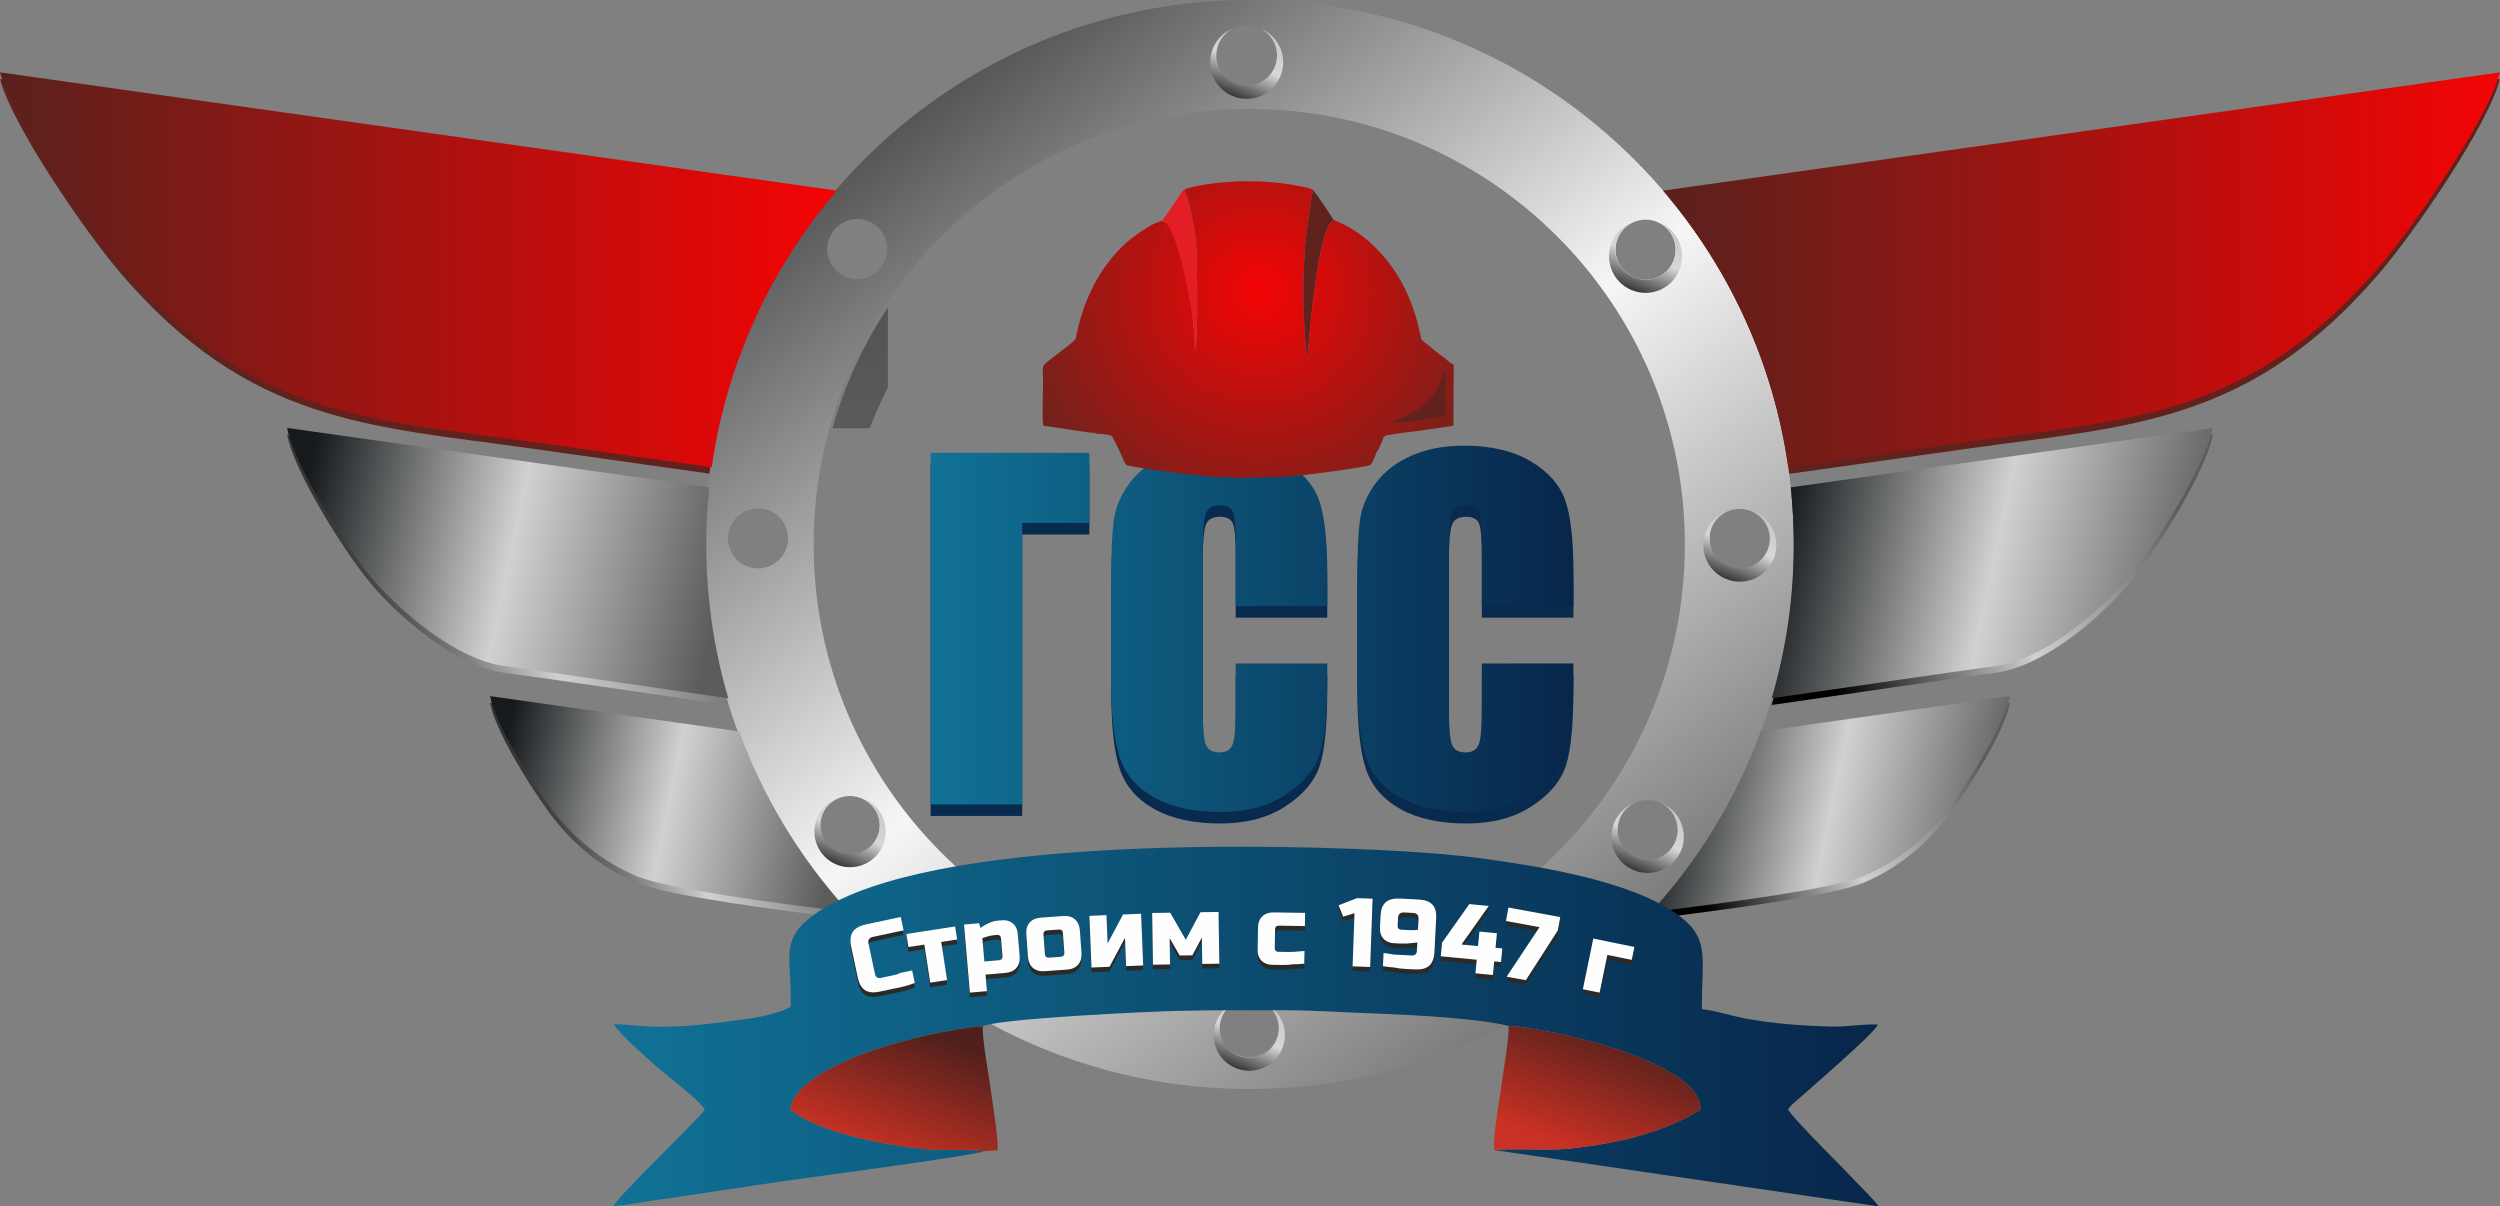 <?xml version="1.0" encoding="UTF-8"?> <!-- Creator: CorelDRAW 2020 (64-Bit) --> <svg xmlns="http://www.w3.org/2000/svg" xmlns:xlink="http://www.w3.org/1999/xlink" xmlns:xodm="http://www.corel.com/coreldraw/odm/2003" xml:space="preserve" width="86.492mm" height="41.736mm" style="shape-rendering:geometricPrecision; text-rendering:geometricPrecision; image-rendering:optimizeQuality; fill-rule:evenodd; clip-rule:evenodd" viewBox="0 0 8447.34 4076.25"><rect x="0" y="0" width="8447.34" height="4076.25" fill="#808080" stroke="none"/> <defs> <style type="text/css"> <![CDATA[ .fil16 {fill:#FEFEFE} .fil14 {fill:#434242} .fil18 {fill:#E31E24} .fil0 {fill:#61221D} .fil27 {fill:#FEFEFE;fill-rule:nonzero} .fil26 {fill:#2B2A29;fill-rule:nonzero} .fil12 {fill:#072A4E;fill-rule:nonzero} .fil23 {fill:url(#id4)} .fil13 {fill:url(#id5)} .fil19 {fill:url(#id6)} .fil22 {fill:url(#id7)} .fil20 {fill:url(#id8)} .fil21 {fill:url(#id9)} .fil4 {fill:url(#id10)} .fil11 {fill:url(#id11)} .fil9 {fill:url(#id12)} .fil6 {fill:url(#id13)} .fil7 {fill:url(#id14)} .fil1 {fill:url(#id15)} .fil8 {fill:url(#id16)} .fil2 {fill:url(#id17)} .fil25 {fill:url(#id18)} .fil24 {fill:url(#id19)} .fil5 {fill:url(#id20)} .fil10 {fill:url(#id21)} .fil3 {fill:url(#id22)} .fil17 {fill:url(#id23)} .fil15 {fill:url(#id24);fill-rule:nonzero} ]]> </style> <mask id="id0"> <linearGradient id="id1" gradientUnits="userSpaceOnUse" x1="4205.97" y1="207.48" x2="3976.21" y2="3576.86"> <stop offset="0" style="stop-opacity:1; stop-color:white"></stop> <stop offset="1" style="stop-opacity:0; stop-color:white"></stop> </linearGradient> <rect style="fill:url(#id1)" x="2748.68" y="376.61" width="2932.13" height="2932.12"></rect> </mask> <mask id="id2"> <linearGradient id="id3" gradientUnits="userSpaceOnUse" x1="4258.56" y1="2803.97" x2="4165.62" y2="1729.43"> <stop offset="0" style="stop-opacity:1; stop-color:white"></stop> <stop offset="1" style="stop-opacity:0; stop-color:white"></stop> </linearGradient> <rect style="fill:url(#id3)" x="3144.6" y="1505.85" width="2171.97" height="696.12"></rect> </mask> <linearGradient id="id4" gradientUnits="userSpaceOnUse" x1="2073.09" y1="3468.62" x2="6347.38" y2="3468.62"> <stop offset="0" style="stop-opacity:1; stop-color:#107296"></stop> <stop offset="1" style="stop-opacity:1; stop-color:#07264A"></stop> </linearGradient> <linearGradient id="id5" gradientUnits="userSpaceOnUse" x1="4165.55" y1="324.73" x2="4259.27" y2="96.32"> <stop offset="0" style="stop-opacity:1; stop-color:#373737"></stop> <stop offset="0.49" style="stop-opacity:1; stop-color:#D7D7D8"></stop> <stop offset="1" style="stop-opacity:1; stop-color:#C8C6C6"></stop> </linearGradient> <linearGradient id="id6" gradientUnits="objectBoundingBox" xlink:href="#id5" x1="31.02%" y1="96.107%" x2="68.98%" y2="0%"> </linearGradient> <linearGradient id="id7" gradientUnits="userSpaceOnUse" xlink:href="#id5" x1="4175.43" y1="3609.04" x2="4266.86" y2="3386.18"> </linearGradient> <linearGradient id="id8" gradientUnits="userSpaceOnUse" xlink:href="#id5" x1="5520.73" y1="2940.45" x2="5613.64" y2="2713.99"> </linearGradient> <linearGradient id="id9" gradientUnits="userSpaceOnUse" xlink:href="#id5" x1="2826.58" y1="2921.31" x2="2918" y2="2698.45"> </linearGradient> <linearGradient id="id10" gradientUnits="userSpaceOnUse" x1="1782.75" y1="2963.37" x2="2732.86" y2="2515.69"> <stop offset="0" style="stop-opacity:1; stop-color:black"></stop> <stop offset="0.502" style="stop-opacity:1; stop-color:#D1D1D1"></stop> <stop offset="1" style="stop-opacity:1; stop-color:#5C5C5C"></stop> </linearGradient> <linearGradient id="id11" gradientUnits="userSpaceOnUse" x1="1688.76" y1="2598.15" x2="2826.86" y2="2835.52"> <stop offset="0" style="stop-opacity:1; stop-color:#161A1C"></stop> <stop offset="0.502" style="stop-opacity:1; stop-color:#D1D1D1"></stop> <stop offset="1" style="stop-opacity:1; stop-color:#5C5C5C"></stop> </linearGradient> <linearGradient id="id12" gradientUnits="userSpaceOnUse" x1="-0.01" y1="911.65" x2="2827.89" y2="911.65"> <stop offset="0" style="stop-opacity:1; stop-color:#59211C"></stop> <stop offset="1" style="stop-opacity:1; stop-color:#F40404"></stop> </linearGradient> <linearGradient id="id13" gradientUnits="userSpaceOnUse" xlink:href="#id12" x1="5619.44" y1="911.65" x2="8447.34" y2="911.65"> </linearGradient> <linearGradient id="id14" gradientUnits="userSpaceOnUse" xlink:href="#id11" x1="6027.14" y1="1754.05" x2="7436.65" y2="2051.37"> </linearGradient> <linearGradient id="id15" gradientUnits="userSpaceOnUse" xlink:href="#id10" x1="6143.57" y1="2205.78" x2="7320.25" y2="1645.06"> </linearGradient> <linearGradient id="id16" gradientUnits="userSpaceOnUse" xlink:href="#id11" x1="5620.49" y1="2598.15" x2="6758.6" y2="2835.52"> </linearGradient> <linearGradient id="id17" gradientUnits="userSpaceOnUse" xlink:href="#id10" x1="5714.46" y1="2963.37" x2="6664.6" y2="2515.69"> </linearGradient> <linearGradient id="id18" gradientUnits="userSpaceOnUse" x1="3099.56" y1="3473.56" x2="2942.98" y2="3884.55"> <stop offset="0" style="stop-opacity:1; stop-color:#50201C"></stop> <stop offset="1" style="stop-opacity:1; stop-color:#C83123"></stop> </linearGradient> <linearGradient id="id19" gradientUnits="userSpaceOnUse" xlink:href="#id18" x1="5475.02" y1="3471.76" x2="5318.89" y2="3880.5"> </linearGradient> <linearGradient id="id20" gradientUnits="userSpaceOnUse" x1="3107.88" y1="375.05" x2="5334.44" y2="3304.74"> <stop offset="0" style="stop-opacity:1; stop-color:#565656"></stop> <stop offset="0.51" style="stop-opacity:1; stop-color:#F6F6F7"></stop> <stop offset="1" style="stop-opacity:1; stop-color:#7A7A7A"></stop> </linearGradient> <linearGradient id="id21" gradientUnits="userSpaceOnUse" xlink:href="#id11" x1="1010.67" y1="1754.05" x2="2420.21" y2="2051.37"> </linearGradient> <linearGradient id="id22" gradientUnits="userSpaceOnUse" xlink:href="#id10" x1="1127.09" y1="2205.78" x2="2303.82" y2="1645.06"> </linearGradient> <radialGradient id="id23" gradientUnits="userSpaceOnUse" gradientTransform="matrix(1.17 -0 -0 1.17 -725 -167)" cx="4259.15" cy="983.47" r="737.34" fx="4259.15" fy="983.47"> <stop offset="0" style="stop-opacity:1; stop-color:#F40404"></stop> <stop offset="1" style="stop-opacity:1; stop-color:#6F231C"></stop> </radialGradient> <linearGradient id="id24" gradientUnits="userSpaceOnUse" xlink:href="#id4" x1="3144.6" y1="2124.77" x2="5316.53" y2="2124.77"> </linearGradient> </defs> <g id="Слой_x0020_1">  <path class="fil0" d="M6042.53 1601.59l615.24 -86.83c538.5,-76 947.69,-81.92 1385.87,-596.23 108.76,-127.65 359.59,-486.62 403.7,-651.41l-2827.89 399.76c221.81,259.18 372.8,580.71 423.08,934.71z"></path> <path class="fil1" d="M6743.76 2273.18c157.07,-21.04 339.18,-174.22 437.57,-285.91 92.68,-105.26 273.46,-393.73 295.94,-518.51l-1426.3 200.62c6.63,63.51 10.08,127.96 10.08,193.22 0,180.42 -26.09,354.72 -74.49,519.48 258.36,-36.66 565.36,-83.08 757.21,-108.9z"></path> <path class="fil2" d="M5587.71 3104.14c228.24,-28.88 605.21,-77.01 709.73,-121.47 118.47,-50.41 219.11,-133.93 296.23,-239.78 57.04,-78.26 178.54,-267.5 197.7,-367.96l-841.6 119.23c-80.55,220.36 -202.09,420.94 -355.3,592.69l-6.76 17.29z"></path> <path class="fil0" d="M2404.81 1601.59l-615.24 -86.83c-538.5,-76 -947.69,-81.92 -1385.87,-596.23 -108.76,-127.65 -359.59,-486.62 -403.7,-651.41l2827.89 399.76c-221.81,259.18 -372.8,580.71 -423.08,934.71z"></path> <path class="fil3" d="M1703.59 2273.18c-157.07,-21.04 -339.18,-174.22 -437.57,-285.91 -92.68,-105.26 -273.45,-393.73 -295.93,-518.51l1426.29 200.62c-6.63,63.51 -10.08,127.96 -10.08,193.22 0,180.42 26.09,354.72 74.49,519.48 -258.35,-36.66 -565.36,-83.08 -757.21,-108.9z"></path> <path class="fil4" d="M2859.65 3104.14c-228.25,-28.88 -605.22,-77.01 -709.74,-121.47 -118.47,-50.41 -219.11,-133.93 -296.23,-239.78 -57.04,-78.26 -178.53,-267.5 -197.7,-367.96l841.6 119.23c80.55,220.36 202.09,420.94 355.3,592.69l6.77 17.29z"></path> <path class="fil5" d="M4221.16 0c1016.15,0 1839.87,823.74 1839.87,1839.89 0,1016.14 -823.72,1839.88 -1839.87,1839.88 -1016.15,0 -1839.89,-823.74 -1839.89,-1839.88 0,-1016.15 823.74,-1839.89 1839.89,-1839.89zm-1324.38 740.23c56.07,0 101.52,45.42 101.52,101.5 0,56.09 -45.45,101.52 -101.52,101.52 -56.09,0 -101.54,-45.43 -101.54,-101.52 0,-56.08 45.45,-101.5 101.54,-101.5zm-335.48 977.31c56.09,0 101.53,45.46 101.53,101.53 0,56.08 -45.44,101.53 -101.53,101.53 -56.08,0 -101.52,-45.45 -101.52,-101.53 0,-56.07 45.44,-101.53 101.52,-101.53zm310.34 972.27c56.08,0 101.52,45.45 101.52,101.54 0,56.07 -45.44,101.5 -101.52,101.5 -56.07,0 -101.53,-45.43 -101.53,-101.5 0,-56.09 45.46,-101.54 101.53,-101.54zm1348.06 679.4c56.07,0 101.52,45.45 101.52,101.53 0,56.07 -45.45,101.53 -101.52,101.53 -56.09,0 -101.54,-45.46 -101.54,-101.53 0,-56.08 45.45,-101.53 101.54,-101.53zm1348.01 -665.84c56.07,0 101.54,45.46 101.54,101.54 0,56.05 -45.47,101.52 -101.54,101.52 -56.08,0 -101.5,-45.47 -101.5,-101.52 0,-56.08 45.42,-101.54 101.5,-101.54zm310.29 -983.75c56.08,0 101.54,45.43 101.54,101.52 0,56.07 -45.46,101.52 -101.54,101.52 -56.07,0 -101.51,-45.45 -101.51,-101.52 0,-56.09 45.44,-101.52 101.51,-101.52zm-317.69 -977.35c56.1,0 101.52,45.45 101.52,101.52 0,56.07 -45.42,101.54 -101.52,101.54 -56.07,0 -101.52,-45.47 -101.52,-101.54 0,-56.07 45.45,-101.52 101.52,-101.52zm-1348.01 -656.64c56.08,0 101.52,45.47 101.52,101.52 0,56.08 -45.44,101.52 -101.52,101.52 -56.07,0 -101.52,-45.44 -101.52,-101.52 0,-56.05 45.45,-101.52 101.52,-101.52zm8.87 282.33c812.91,0 1471.9,658.99 1471.9,1471.92 0,812.92 -658.99,1471.9 -1471.9,1471.9 -812.93,0 -1471.9,-658.99 -1471.9,-1471.9 0,-812.93 658.98,-1471.92 1471.9,-1471.92z"></path> <path class="fil6" d="M6042.53 1578.89l615.24 -86.83c538.5,-76 947.69,-81.92 1385.87,-596.23 108.76,-127.65 359.59,-486.62 403.7,-651.41l-2827.89 399.76c221.81,259.18 372.8,580.71 423.08,934.71z"></path> <path class="fil7" d="M6743.76 2250.47c157.07,-21.04 339.18,-174.22 437.57,-285.91 92.68,-105.26 273.46,-393.73 295.94,-518.51l-1426.3 200.62c6.63,63.51 10.08,127.96 10.08,193.22 0,180.42 -26.09,354.72 -74.49,519.48 258.36,-36.66 565.36,-83.08 757.21,-108.9z"></path> <path class="fil8" d="M5587.71 3081.44c228.24,-28.88 605.21,-77.01 709.73,-121.47 118.47,-50.41 219.11,-133.93 296.23,-239.78 57.04,-78.26 178.54,-267.5 197.7,-367.96l-841.6 119.23c-80.55,220.36 -202.09,420.94 -355.3,592.69l-6.76 17.29z"></path> <path class="fil9" d="M2404.81 1578.89l-615.24 -86.83c-538.5,-76 -947.69,-81.92 -1385.87,-596.23 -108.76,-127.65 -359.59,-486.62 -403.7,-651.41l2827.89 399.76c-221.81,259.18 -372.8,580.71 -423.08,934.71z"></path> <path class="fil10" d="M1703.59 2250.47c-157.07,-21.04 -339.18,-174.22 -437.57,-285.91 -92.68,-105.26 -273.45,-393.73 -295.93,-518.51l1426.29 200.62c-6.63,63.51 -10.08,127.96 -10.08,193.22 0,180.42 26.09,354.72 74.49,519.48 -258.35,-36.66 -565.36,-83.08 -757.21,-108.9z"></path> <path class="fil11" d="M2859.65 3081.44c-228.25,-28.88 -605.22,-77.01 -709.74,-121.47 -118.47,-50.41 -219.11,-133.93 -296.23,-239.78 -57.04,-78.26 -178.53,-267.5 -197.7,-367.96l841.6 119.23c80.55,220.36 202.09,420.94 355.3,592.69l6.77 17.29z"></path> <path class="fil12" d="M3680.88 1806.21l-226.83 0 0 950.89 -309.46 0 0 -1188.24 536.29 0 0 237.35zm803.92 280.91l-309.45 0 0 -206.3c0,-60.08 -3.25,-97.39 -9.77,-112.41 -6.5,-14.77 -21.03,-22.28 -43.32,-22.28 -25.03,0 -41.06,9 -47.82,27.03 -6.76,18.27 -10.26,57.33 -10.26,117.42l0 551.31c0,57.83 3.51,95.39 10.26,113.17 6.76,17.52 22.03,26.28 45.57,26.28 22.78,0 37.8,-8.76 44.81,-26.54 7.01,-17.52 10.52,-59.09 10.52,-124.43l0 -149.47 309.45 0 0 46.31c0,123.18 -8.76,210.56 -26.04,261.88 -17.27,51.58 -55.83,96.64 -115.17,135.44 -59.59,38.81 -132.69,58.09 -219.82,58.09 -90.38,0 -164.99,-16.28 -223.82,-49.08 -58.59,-32.8 -97.65,-78.11 -116.67,-136.2 -19.04,-58.08 -28.55,-145.21 -28.55,-261.63l0 -347.01c0,-85.62 3.01,-149.72 8.77,-192.53 6.01,-42.82 23.28,-84.13 52.57,-123.68 29.04,-39.55 69.35,-70.86 120.92,-93.64 51.58,-22.78 110.92,-34.05 178.02,-34.05 90.88,0 165.99,17.53 225.33,52.83 59.09,35.05 97.89,78.87 116.67,131.44 18.53,52.58 27.79,134.2 27.79,245.11l0 112.91zm831.72 0l-309.45 0 0 -206.3c0,-60.08 -3.25,-97.39 -9.77,-112.41 -6.5,-14.77 -21.03,-22.28 -43.32,-22.28 -25.03,0 -41.06,9 -47.82,27.03 -6.76,18.27 -10.26,57.33 -10.26,117.42l0 551.31c0,57.83 3.51,95.39 10.26,113.17 6.76,17.52 22.03,26.28 45.57,26.28 22.78,0 37.8,-8.76 44.81,-26.54 7.01,-17.52 10.52,-59.09 10.52,-124.43l0 -149.47 309.45 0 0 46.31c0,123.18 -8.76,210.56 -26.04,261.88 -17.27,51.58 -55.83,96.64 -115.17,135.44 -59.59,38.81 -132.69,58.09 -219.82,58.09 -90.38,0 -164.99,-16.28 -223.82,-49.08 -58.59,-32.8 -97.65,-78.11 -116.67,-136.2 -19.04,-58.08 -28.55,-145.21 -28.55,-261.63l0 -347.01c0,-85.62 3.01,-149.72 8.77,-192.53 6.01,-42.82 23.28,-84.13 52.57,-123.68 29.04,-39.55 69.35,-70.86 120.92,-93.64 51.58,-22.78 110.92,-34.05 178.02,-34.05 90.88,0 165.99,17.53 225.33,52.83 59.09,35.05 97.89,78.87 116.67,131.44 18.53,52.58 27.79,134.2 27.79,245.11l0 112.91z"></path> <path class="fil13" d="M4260.79 96.93c44.13,18.81 75.06,62.6 75.06,113.59 0,68.17 -55.26,123.43 -123.43,123.43 -68.17,0 -123.44,-55.26 -123.44,-123.43 0,-51.06 31.02,-94.87 75.24,-113.66 -32.26,17.25 -54.24,51.27 -54.24,90.42 0,56.59 45.87,102.45 102.44,102.45 56.6,0 102.45,-45.86 102.45,-102.45 0,-39.09 -21.9,-73.08 -54.08,-90.34z"></path> <path class="fil14" style="mask:url(#id0)" d="M4214.74 386.38c804.3,0 1456.31,652 1456.31,1456.3 0,804.29 -652,1456.3 -1456.31,1456.3 -754.01,0 -1365.27,-611.27 -1365.27,-1365.28 0,-754.01 611.26,-1365.27 1365.27,-1365.27 754.02,0 1365.28,611.26 1365.28,1365.27 0,754.01 -611.26,1365.28 -1365.28,1365.28 -804.29,0 -1456.3,-652 -1456.3,-1456.3 0,-804.29 652,-1456.3 1456.3,-1456.3z"></path> <path class="fil15" d="M3680.88 1767.25l-226.83 0 0 950.89 -309.46 0 0 -1188.24 536.29 0 0 237.35zm803.92 280.91l-309.45 0 0 -206.3c0,-60.08 -3.25,-97.39 -9.77,-112.41 -6.5,-14.77 -21.03,-22.28 -43.32,-22.28 -25.03,0 -41.06,9 -47.82,27.03 -6.76,18.27 -10.26,57.33 -10.26,117.42l0 551.31c0,57.83 3.51,95.39 10.26,113.17 6.76,17.52 22.03,26.28 45.57,26.28 22.78,0 37.8,-8.76 44.81,-26.54 7.01,-17.52 10.52,-59.09 10.52,-124.43l0 -149.47 309.45 0 0 46.31c0,123.18 -8.76,210.56 -26.04,261.88 -17.27,51.58 -55.83,96.64 -115.17,135.44 -59.59,38.81 -132.69,58.09 -219.82,58.09 -90.38,0 -164.99,-16.28 -223.82,-49.08 -58.59,-32.8 -97.65,-78.11 -116.67,-136.2 -19.04,-58.08 -28.55,-145.21 -28.55,-261.63l0 -347.01c0,-85.62 3.01,-149.72 8.77,-192.53 6.01,-42.82 23.28,-84.13 52.57,-123.68 29.04,-39.55 69.35,-70.86 120.92,-93.64 51.58,-22.78 110.92,-34.05 178.02,-34.05 90.88,0 165.99,17.53 225.33,52.83 59.09,35.05 97.89,78.87 116.67,131.44 18.53,52.58 27.79,134.2 27.79,245.11l0 112.91zm831.72 0l-309.45 0 0 -206.3c0,-60.08 -3.25,-97.39 -9.77,-112.41 -6.5,-14.77 -21.03,-22.28 -43.32,-22.28 -25.03,0 -41.06,9 -47.82,27.03 -6.76,18.27 -10.26,57.33 -10.26,117.42l0 551.31c0,57.83 3.51,95.39 10.26,113.17 6.76,17.52 22.03,26.28 45.57,26.28 22.78,0 37.8,-8.76 44.81,-26.54 7.01,-17.52 10.52,-59.09 10.52,-124.43l0 -149.47 309.45 0 0 46.31c0,123.18 -8.76,210.56 -26.04,261.88 -17.27,51.58 -55.83,96.64 -115.17,135.44 -59.59,38.81 -132.69,58.09 -219.82,58.09 -90.38,0 -164.99,-16.28 -223.82,-49.08 -58.59,-32.8 -97.65,-78.11 -116.67,-136.2 -19.04,-58.08 -28.55,-145.21 -28.55,-261.63l0 -347.01c0,-85.62 3.01,-149.72 8.77,-192.53 6.01,-42.82 23.28,-84.13 52.57,-123.68 29.04,-39.55 69.35,-70.86 120.92,-93.64 51.58,-22.78 110.92,-34.05 178.02,-34.05 90.88,0 165.99,17.53 225.33,52.83 59.09,35.05 97.89,78.87 116.67,131.44 18.53,52.58 27.79,134.2 27.79,245.11l0 112.91z"></path> <path class="fil16" style="mask:url(#id2)" d="M3680.89 1767.24l-226.83 0 0 415.66c-106.68,-8.2 -210.07,-18.93 -309.47,-31.99l0 -621.02 536.3 0 0 237.35zm1635.67 279.51l-5.26 1.4 -304.19 0 0 -206.29c0,-60.09 -3.25,-97.4 -9.76,-112.42 -6.51,-14.77 -21.04,-22.29 -43.32,-22.29 -25.03,0 -41.06,9.01 -47.82,27.04 -6.76,18.28 -10.26,57.33 -10.26,117.42l0 281.92c-98.84,15.38 -202.28,28.39 -309.46,38.81l0 -222.59c0,-85.62 3.01,-149.71 8.76,-192.53 6.01,-42.82 23.28,-84.13 52.57,-123.68 29.05,-39.56 69.36,-70.86 120.93,-93.64 51.58,-22.78 110.92,-34.05 178.02,-34.05 90.88,0 165.99,17.52 225.33,52.82 59.09,35.06 97.9,78.87 116.68,131.45 18.53,52.58 27.79,134.19 27.79,245.11l0 111.52zm-1252.35 154.41c-34.67,0.54 -69.55,0.81 -104.65,0.81 -69.12,0 -137.44,-1.05 -204.82,-3.09l0 -249.13c0,-85.62 3.01,-149.71 8.77,-192.53 6.01,-42.82 23.28,-84.13 52.57,-123.68 29.05,-39.56 69.35,-70.86 120.93,-93.64 51.58,-22.78 110.92,-34.05 178.02,-34.05 90.88,0 165.99,17.52 225.33,52.82 59.09,35.06 97.9,78.87 116.68,131.45 18.53,52.58 27.79,134.19 27.79,245.11l0 112.91 -309.46 0 0 -206.29c0,-60.09 -3.25,-97.4 -9.76,-112.42 -6.51,-14.77 -21.05,-22.29 -43.32,-22.29 -25.03,0 -41.06,9.01 -47.82,27.04 -6.76,18.28 -10.26,57.33 -10.26,117.42l0 349.55z"></path> <path class="fil17" d="M4650.77 1529.53c4.47,-4.16 22.76,-43.39 23.38,-50.58 9.52,-8.73 1.93,-6.94 25.41,-10.26 16.67,-2.37 33.62,-5.76 50.14,-7.51 9.05,-0.96 15.67,-2.12 24.78,-2.69l52.89 -7.45 83.75 -12.68 0.88 -205.79c-14.3,-7.15 -27.69,-21.58 -42.44,-31.65l-30.11 -23.01c-4.81,-6 -19.29,-15.95 -25.8,-21.01 -16.15,-12.54 -10.83,-11.4 -15.56,-32.49 -5.53,-24.74 -12.38,-49.72 -21.05,-75.68 -30.89,-92.67 -80.56,-169.99 -151.26,-232.72 -23.92,-21.2 -56.74,-43.61 -86.34,-58.45 -10.74,-5.4 -23.71,-9.56 -34.67,-15.81 -1.61,9.83 -11.75,5.59 -25.03,43.98 -6.37,18.41 -10.31,34.91 -14.86,53.79 -22.13,92.4 -40.48,273.1 -46.14,367.16 -7.85,-15.59 -11.88,-114.14 -13.19,-138.88 -2.63,-49.16 -1.69,-103.17 -0.23,-152.62 1.38,-46.3 5.18,-96.54 10.56,-140.85l17.53 -117.43c2.61,-15.13 4.01,-11.32 6.71,-11.28 -5.9,-11 -41.7,-15.02 -55.59,-17.86 -43.5,-8.91 -88.87,-13.18 -133.31,-14.82 -10.84,-0.4 -21.97,-0.23 -33.05,-0.03l0 -0.33 -37.95 0.4c-53.86,3.14 -128.33,9.43 -174.44,25.71 -0.47,0.53 -1.09,1.22 -1.38,1.59l-3.14 4.9c9.22,10.63 19.6,55.15 23.36,73.08 17.79,84.69 18.45,114.06 19.86,201.2 0.74,45.76 2.43,242.61 -5.64,264.46 -0.73,-9.32 -18.64,-415.77 -113.07,-436.95 -23.74,0.55 -92.44,50.04 -108.05,62.9 -30.54,25.11 -58.98,56.42 -82.33,89.13 -48,67.21 -81.83,147.06 -100.69,245.03 -4.11,8.54 -3.43,4.25 -9.59,10.37 -17.42,17.36 -43.29,33.14 -46.48,37.53 -15,10.59 -29.64,22.52 -42.35,32.64 -17.26,13.75 -11.97,18.37 -11.89,64.52 0.05,29.05 -3.85,128.42 1.05,149.35l109.9 16.29 45.12 6.84c4.25,0.23 9.33,0.38 13.51,0.95 7.43,1.02 5.37,-0.21 9.66,3.01 9.76,-1.16 44.36,3.31 51.84,6.93 6.51,4.51 37.58,74.21 44.27,88.77 5.65,12.27 5.64,11 19.97,13.28 9.85,1.56 17.72,3.56 27.2,5.09 19.72,3.15 38.8,6.25 58.95,9.4 47.3,7.41 204.93,28.08 245.65,22.93 19.54,7.26 137.22,-0.25 168.36,-0.34 54.87,-0.48 213.13,-21.28 275.43,-32.95 18.83,-3.53 33.91,-3.46 39.28,-12.28 4.18,-6.88 14.21,-29.75 16.19,-36.8zm-432.6 -903.07l0 -0.01 0 -13.57"></path> <path class="fil0" d="M4504.78 741.72c-1.09,-4.66 -60.9,-92.74 -64.66,-96.13 -2.71,-0.05 -4.1,-3.85 -6.71,11.28l-17.53 117.43c-5.39,44.32 -9.19,94.55 -10.56,140.85 -1.46,49.47 -2.38,103.48 0.23,152.61 1.32,24.75 5.34,123.3 13.18,138.9 5.66,-94.06 24.02,-274.77 46.16,-367.16 4.52,-18.9 8.48,-35.39 14.85,-53.8 13.28,-38.39 23.42,-34.14 25.03,-43.99z"></path> <path class="fil18" d="M4024.61 718.23c-3.77,-17.93 -14.15,-62.46 -23.35,-73.08l3.14 -4.9c0.28,-0.37 0.91,-1.06 1.37,-1.59 -10.1,2.95 -16.33,16.08 -22.4,24.9 -6.51,9.45 -12.59,18.74 -19.01,28.41 -12.13,18.28 -25.38,37.67 -38.59,54.98 53.2,-0.89 105.13,323.47 107.59,353.41 1.48,18.16 -0.3,72.05 5.48,83.54 8.06,-21.85 6.38,-218.7 5.64,-264.46 -1.39,-86 -1.62,-114.35 -19.86,-201.2z"></path> <path class="fil0" d="M4702.97 1426.34c31.66,6.06 150.86,-13.74 180.87,-21.74l-0.65 -160.3c-4.04,10.97 -6.17,24.02 -10.46,35.39 -29.79,79.2 -94.32,118.03 -169.75,146.65z"></path> <path class="fil19" d="M5608.68 752.54c44.12,18.82 75.06,62.6 75.06,113.6 0,68.16 -55.27,123.43 -123.43,123.43 -68.18,0 -123.44,-55.27 -123.44,-123.43 0,-51.06 31.01,-94.88 75.24,-113.67 -32.27,17.26 -54.25,51.28 -54.25,90.43 0,56.59 45.87,102.44 102.45,102.44 56.59,0 102.45,-45.85 102.45,-102.44 0,-39.09 -21.9,-73.08 -54.08,-90.35z"></path> <path class="fil19" d="M2944.68 750.31c44.13,18.82 75.07,62.6 75.07,113.6 0,68.16 -55.27,123.43 -123.43,123.43 -68.18,0 -123.44,-55.27 -123.44,-123.43 0,-51.07 31.01,-94.88 75.23,-113.67 -32.26,17.26 -54.24,51.28 -54.24,90.42 0,56.6 45.87,102.45 102.45,102.45 56.59,0 102.45,-45.85 102.45,-102.45 0,-39.08 -21.9,-73.07 -54.09,-90.34z"></path> <path class="fil19" d="M5927.18 1728.42c44.13,18.82 75.06,62.6 75.06,113.6 0,68.16 -55.26,123.43 -123.42,123.43 -68.18,0 -123.45,-55.27 -123.45,-123.43 0,-51.06 31.02,-94.88 75.24,-113.67 -32.26,17.26 -54.24,51.28 -54.24,90.43 0,56.59 45.87,102.44 102.45,102.44 56.59,0 102.44,-45.85 102.44,-102.44 0,-39.09 -21.89,-73.08 -54.08,-90.35z"></path> <path class="fil19" d="M2609.6 1730.17c44.12,18.82 75.06,62.6 75.06,113.6 0,68.16 -55.27,123.43 -123.43,123.43 -68.18,0 -123.44,-55.27 -123.44,-123.43 0,-51.07 31.01,-94.88 75.24,-113.67 -32.27,17.25 -54.25,51.28 -54.25,90.42 0,56.6 45.87,102.45 102.45,102.45 56.59,0 102.45,-45.85 102.45,-102.45 0,-39.08 -21.9,-73.07 -54.08,-90.34z"></path> <path class="fil20" d="M5615.14 2714.59c43.74,18.65 74.42,62.07 74.42,112.63 0,67.58 -54.79,122.37 -122.38,122.37 -67.59,0 -122.39,-54.79 -122.39,-122.37 0,-50.63 30.75,-94.07 74.6,-112.71 -31.99,17.11 -53.78,50.85 -53.78,89.65 0,56.11 45.48,101.58 101.57,101.58 56.11,0 101.57,-45.47 101.57,-101.58 0,-38.74 -21.7,-72.45 -53.62,-89.57z"></path> <path class="fil21" d="M2919.49 2699.05c43.05,18.36 73.24,61.09 73.24,110.83 0,66.51 -53.92,120.43 -120.43,120.43 -66.52,0 -120.44,-53.92 -120.44,-120.43 0,-49.82 30.26,-92.57 73.42,-110.9 -31.48,16.83 -52.93,50.02 -52.93,88.22 0,55.21 44.75,99.96 99.95,99.96 55.22,0 99.96,-44.75 99.96,-99.96 0,-38.14 -21.36,-71.31 -52.77,-88.15z"></path> <path class="fil22" d="M4268.35 3386.78c43.05,18.36 73.23,61.09 73.23,110.83 0,66.51 -53.92,120.43 -120.42,120.43 -66.52,0 -120.44,-53.92 -120.44,-120.43 0,-49.82 30.26,-92.57 73.41,-110.9 -31.48,16.83 -52.93,50.02 -52.93,88.22 0,55.21 44.76,99.96 99.96,99.96 55.21,0 99.96,-44.75 99.96,-99.96 0,-38.14 -21.37,-71.31 -52.77,-88.15z"></path> <path class="fil23" d="M3325.13 3889.91c-56.78,-8.02 -131.37,-0.49 -192.61,-6.24 -132.95,-12.47 -367.27,-55.88 -461.27,-134.2 5.91,-95.89 196.82,-172.03 269.17,-197.39 96.95,-33.99 276.37,-78.89 379.95,-83.87 51.9,-26.76 561.86,-50.19 656.07,-52.37 119.59,-2.75 238.07,-2.51 357.61,-2.26 117.93,0.24 232.55,8.78 348.14,12.45 113.81,5.04 310.14,15.12 415.06,40.43 128.96,5.29 653.97,118.66 648.67,283 -85.86,53.81 -194.67,91.35 -308.45,112.17 -206.79,37.84 -220.25,15.21 -389.33,24.16l1299.21 190.45c-11.87,-19.11 -52.05,-57.87 -72.16,-78.96 -27.19,-28.52 -52.62,-54.84 -77.63,-80.04 -21.11,-21.27 -144.77,-146.41 -155.51,-167.78 5.91,-10.7 0.4,-2.77 7.84,-11.3 4.05,-4.63 4.57,-4.91 9.03,-8.94 57.96,-52.18 268.48,-231.35 286.78,-267.22 -47.4,-2.95 -102.88,8.1 -156.63,6.81 -95.63,-2.29 -204.99,-10.39 -298.56,-28.65 -43.18,-8.43 -100.13,-26.91 -139.55,-30.08 -2.71,-169.21 30.45,-236.37 -78.63,-316.86 -156.32,-115.34 -457.52,-163.63 -651.71,-190.71 -116.35,-16.25 -249.55,-25.17 -368.01,-30.76 -460.94,-21.74 -1584.81,-36.9 -1920.05,232.71 -96.72,77.79 -56.18,142.15 -61.15,296.96 -22.92,16.95 -100.96,34.82 -130.56,38.9 -102.4,14.13 -197.31,28.46 -302.15,29.05 -59.16,0.33 -107.83,-7.14 -164.39,-8.89 16.79,32.97 120.5,122.34 148.63,147.5 29.44,26.32 141.04,108.73 157.97,141.49 -15.65,28.12 -301.13,299.85 -307.84,326.37 46.22,-3.01 100.33,-15.61 148.79,-21.57 51.53,-6.33 106.48,-16.01 157.37,-23.26 103.54,-14.8 212.28,-32.15 312.67,-46.19 79.51,-11.11 604.37,-80.95 633.2,-94.9z"></path> <path class="fil24" d="M5048.16 3885.8c169.08,-8.96 182.54,13.67 389.33,-24.16 113.78,-20.82 222.59,-58.36 308.45,-112.17 5.3,-164.33 -519.71,-277.7 -648.67,-283 3.29,34.17 -18.84,161.68 -24.48,203.84 -7.78,58.21 -27,158.76 -24.63,215.49z"></path> <path class="fil25" d="M3325.13 3889.91l45.54 -3.16c4.64,-26.45 -17.97,-167.71 -23.47,-207.89 -7.95,-58.11 -27.2,-158.14 -26.83,-210.65 -103.59,4.98 -283,49.88 -379.95,83.87 -72.35,25.36 -263.26,101.5 -269.17,197.39 93.99,78.32 328.32,121.73 461.27,134.2 61.24,5.75 135.82,-1.78 192.61,6.24z"></path> <path class="fil26" d="M2972.48 3366.3c-21.09,4.49 -37.61,2.9 -49.59,-4.78 -11.97,-7.69 -20.2,-22.01 -24.64,-42.87l-21.75 -102.23c-4.77,-22.36 -3.12,-39.69 4.95,-51.97 8.06,-12.28 23.38,-20.82 45.96,-25.63l116.15 -24.73 9.61 45.17 -103.23 21.97c-12.9,2.74 -17.99,10.51 -15.26,23.36l21.88 102.75c1.05,4.94 3.34,8.57 6.85,10.79 3.53,2.29 7.75,2.9 12.7,1.85 4.09,-0.87 8.83,-1.88 14.19,-3.02 5.38,-1.14 10.98,-2.33 16.79,-3.57 5.8,-1.23 11.66,-2.48 17.58,-3.74 5.91,-1.26 11.48,-3.4 16.67,-6.42 13.12,-2.79 26.67,-5.67 40.65,-8.65l8.98 42.15c-13.82,5.81 -27.83,10.25 -42.03,13.27 -12.26,2.61 -25.22,5.37 -38.87,8.27 -13.66,2.91 -26.18,5.58 -37.58,8zm207.78 -167.83l19.9 128.75 -57.04 8.82 -19.91 -128.75 -53.78 8.31 -6.81 -44 164.62 -25.45 6.8 44 -53.78 8.32zm145.81 65.96l49.28 -4.25c8.77,-0.76 12.77,-5.53 12.01,-14.29l-5.24 -60.79c-0.28,-3.29 -1.61,-5.94 -3.98,-7.93 -2.38,-2 -5.22,-2.87 -8.51,-2.59l-11.51 1c-4.15,0.36 -8.51,1.06 -13.06,2.12 -4.53,1.05 -8.74,2.2 -12.62,3.41 -4.51,1.27 -8.92,2.75 -13.18,4.45l6.8 78.87zm3.83 44.36l4.81 55.87 -57.51 4.96 -19.85 -230.03 50.93 -4.39 4.71 16.14c5.37,-4.21 11.23,-8.03 17.55,-11.45 5.49,-2.89 11.65,-5.69 18.48,-8.38 6.83,-2.69 13.97,-4.35 21.42,-4.99l14.8 -1.28c14.89,-1.28 27.22,2.19 36.98,10.39 9.76,8.2 15.28,19.76 16.55,34.65l6.52 75.58c1.42,16.43 -2.13,29.71 -10.64,39.82 -8.51,10.12 -20.97,15.88 -37.41,17.3l-67.36 5.81zm324.37 -73.51c1.19,16.46 -2.53,29.68 -11.17,39.66 -8.65,10 -21.19,15.6 -37.64,16.79l-75.67 5.48c-16.45,1.18 -29.67,-2.55 -39.67,-11.19 -9.99,-8.64 -15.58,-21.19 -16.77,-37.64l-5.48 -75.66c-1.19,-16.46 2.53,-29.68 11.18,-39.67 8.64,-9.99 21.19,-15.59 37.64,-16.78l75.67 -5.48c16.45,-1.19 29.66,2.55 39.66,11.18 10,8.65 15.59,21.2 16.78,37.65l5.47 75.66zm-62.68 -66.56c-0.63,-8.77 -5.34,-12.84 -14.11,-12.21l-39.48 2.85c-8.77,0.63 -12.84,5.34 -12.21,14.11l4.77 65.8c0.63,8.77 5.33,12.84 14.11,12.21l39.47 -2.85c8.78,-0.63 12.84,-5.34 12.21,-14.11l-4.76 -65.8zm203.12 -63.13l60.97 -2.45 7.02 174.67 -57.67 2.32 -3.84 -95.58 -52.19 97.82 -60.96 2.45 -7.02 -174.67 57.67 -2.32 3.84 95.58 52.18 -97.82zm234.23 137.97l-42.88 0.66 -33.91 -58.84 1.4 89.04 -57.71 0.91 -2.74 -174.79 61.01 -0.96 52.56 91.54 49.67 -93.14 61.02 -0.96 2.73 174.79 -57.72 0.9 -1.4 -89.03 -32.04 59.88zm221.77 -93.36c0.26,-16.44 5.13,-29.16 14.62,-38.3 9.49,-9.14 22.49,-13.6 38.97,-13.34l105.54 1.67 -0.7 44.53 -87.39 -1.4c-8.8,-0.14 -13.26,4.14 -13.4,12.88l-1.02 63.86c-0.05,3.24 1.01,6.02 3.17,8.18 2.16,2.24 4.88,3.38 8.18,3.44 8.58,0.14 18.03,0.28 28.36,0.45 10.34,0.17 20.01,-0.07 29.04,-0.69 10.58,-0.88 21.14,-1.76 31.71,-2.63l-0.68 42.87c-12.34,1.56 -24.77,2.25 -37.31,2.04 -10.8,1.82 -22.52,2.62 -35.17,2.41 -12.64,-0.2 -24.79,-0.39 -36.44,-0.58 -14.94,-0.23 -26.86,-4.93 -35.73,-14.03 -8.89,-9.1 -13.19,-21.11 -12.96,-35.94l1.2 -75.42zm319.61 130.64l6.45 -179.66 -38.37 11.83 -15.13 -38.5 61.93 -24.17 52.73 1.88 -8.26 230.74 -59.34 -2.12zm218.79 -80.73c-6.44,1 -12.98,1.76 -19.61,2.3 -5.75,0.59 -11.89,1.05 -18.39,1.38 -6.52,0.32 -12.63,0.35 -18.34,0.06l-23.06 -1.17c-14.93,-0.76 -26.67,-5.87 -35.22,-15.33 -8.55,-9.45 -12.44,-21.65 -11.69,-36.59l2.18 -42.83c1.02,-19.98 6.83,-34.6 17.42,-43.86 10.61,-9.26 26.66,-13.34 48.18,-12.25l62.59 3.17c21.52,1.09 37.07,6.79 46.69,17.01 9.61,10.23 13.9,25.31 12.89,45.19l-5.84 114.86c-1.08,21.41 -6.92,36.9 -17.54,46.45 -10.62,9.53 -26.68,13.77 -48.2,12.68 -10.76,-0.55 -22.45,-1.14 -35.09,-1.79 -12.63,-0.63 -24.38,-2.22 -35.26,-4.76 -12.74,-0.65 -25.43,-2.18 -38.08,-4.58l2.27 -44.57c12.01,1.88 23.92,3.69 35.72,5.56 10.1,0.52 20.59,1.05 31.46,1.6 10.87,0.56 20.26,1.03 28.17,1.43 5.05,0.26 9.13,-0.97 12.25,-3.72 3.11,-2.72 4.79,-6.52 5.04,-11.42l1.46 -28.82zm4.01 -79.11c0.66,-13.14 -5.6,-20.05 -18.77,-20.72l-29.64 -1.5c-13.18,-0.66 -20.1,5.53 -20.76,18.55l-1.41 27.67c-0.17,3.29 0.8,6.04 2.88,8.34 2.09,2.26 4.79,3.49 8.07,3.66l18.13 0.92c4.39,0.22 9,0.46 13.83,0.7 4.83,0.24 9.13,0.19 12.88,-0.11 4.43,-0.33 8.74,-0.77 12.96,-1.33l1.84 -36.18zm196.65 137.41l-121.48 -11.66 4.4 -45.96 92.04 -130.34 65.67 6.3 -92.04 130.34 55.82 5.36 4.73 -49.25 59.1 5.67 -4.73 49.24 22.99 2.21 -4.41 45.97 -22.98 -2.21 -4.41 45.96 -59.1 -5.67 4.4 -45.96zm107.08 -176.33l175.18 32.15 -8.33 45.42 -107.97 167.98 -64.88 -11.91 111.2 -167.39 -113.55 -20.83 8.34 -45.42zm425.67 133.26l-8.96 43.62 -82.39 -16.91 -26.18 127.62 -56.54 -11.6 35.13 -171.24 138.94 28.51z"></path> <path class="fil27" d="M2972.48 3350.72c-21.09,4.49 -37.61,2.9 -49.59,-4.78 -11.97,-7.69 -20.2,-22.01 -24.64,-42.87l-21.75 -102.23c-4.77,-22.36 -3.12,-39.69 4.95,-51.97 8.06,-12.28 23.38,-20.82 45.96,-25.63l116.15 -24.73 9.61 45.17 -103.23 21.97c-12.9,2.74 -17.99,10.51 -15.26,23.36l21.88 102.75c1.05,4.94 3.34,8.57 6.85,10.79 3.53,2.29 7.75,2.9 12.7,1.85 4.09,-0.87 8.83,-1.88 14.19,-3.02 5.38,-1.14 10.98,-2.33 16.79,-3.57 5.8,-1.23 11.66,-2.48 17.58,-3.74 5.91,-1.26 11.48,-3.4 16.67,-6.42 13.12,-2.79 26.67,-5.67 40.65,-8.65l8.98 42.15c-13.82,5.81 -27.83,10.25 -42.03,13.27 -12.26,2.61 -25.22,5.37 -38.87,8.27 -13.66,2.91 -26.18,5.58 -37.58,8zm207.78 -167.83l19.9 128.75 -57.04 8.82 -19.91 -128.75 -53.78 8.31 -6.81 -44 164.62 -25.45 6.8 44 -53.78 8.32zm145.81 65.96l49.28 -4.25c8.77,-0.76 12.77,-5.53 12.01,-14.29l-5.24 -60.79c-0.28,-3.29 -1.61,-5.94 -3.98,-7.93 -2.38,-2 -5.22,-2.87 -8.51,-2.59l-11.51 1c-4.15,0.36 -8.51,1.06 -13.06,2.12 -4.53,1.05 -8.74,2.2 -12.62,3.41 -4.51,1.27 -8.92,2.75 -13.18,4.45l6.8 78.87zm3.83 44.36l4.81 55.87 -57.51 4.96 -19.85 -230.03 50.93 -4.39 4.71 16.14c5.37,-4.21 11.23,-8.03 17.55,-11.45 5.49,-2.89 11.65,-5.69 18.48,-8.38 6.83,-2.69 13.97,-4.35 21.42,-4.99l14.8 -1.28c14.89,-1.28 27.22,2.19 36.98,10.39 9.76,8.2 15.28,19.76 16.55,34.65l6.52 75.58c1.42,16.43 -2.13,29.71 -10.64,39.82 -8.51,10.12 -20.97,15.88 -37.41,17.3l-67.36 5.81zm324.37 -73.51c1.19,16.46 -2.53,29.68 -11.17,39.66 -8.65,10 -21.19,15.6 -37.64,16.79l-75.67 5.48c-16.45,1.18 -29.67,-2.55 -39.67,-11.19 -9.99,-8.64 -15.58,-21.19 -16.77,-37.64l-5.48 -75.66c-1.19,-16.46 2.53,-29.68 11.18,-39.67 8.64,-9.99 21.19,-15.59 37.64,-16.78l75.67 -5.48c16.45,-1.19 29.66,2.55 39.66,11.18 10,8.65 15.59,21.2 16.78,37.65l5.47 75.66zm-62.68 -66.56c-0.63,-8.77 -5.34,-12.84 -14.11,-12.21l-39.48 2.85c-8.77,0.63 -12.84,5.34 -12.21,14.11l4.77 65.8c0.63,8.77 5.33,12.84 14.11,12.21l39.47 -2.85c8.78,-0.63 12.84,-5.34 12.21,-14.11l-4.76 -65.8zm203.12 -63.13l60.97 -2.45 7.02 174.67 -57.67 2.32 -3.84 -95.58 -52.19 97.82 -60.96 2.45 -7.02 -174.67 57.67 -2.32 3.84 95.58 52.18 -97.82zm234.23 137.97l-42.88 0.66 -33.91 -58.84 1.4 89.04 -57.71 0.91 -2.74 -174.79 61.01 -0.96 52.56 91.54 49.67 -93.14 61.02 -0.96 2.73 174.79 -57.72 0.9 -1.4 -89.03 -32.04 59.88zm221.77 -93.36c0.26,-16.44 5.13,-29.16 14.62,-38.3 9.49,-9.14 22.49,-13.6 38.97,-13.34l105.54 1.67 -0.7 44.53 -87.39 -1.4c-8.8,-0.14 -13.26,4.14 -13.4,12.88l-1.02 63.86c-0.05,3.24 1.01,6.02 3.17,8.18 2.16,2.24 4.88,3.38 8.18,3.44 8.58,0.14 18.03,0.28 28.36,0.45 10.34,0.17 20.01,-0.07 29.04,-0.69 10.58,-0.88 21.14,-1.76 31.71,-2.63l-0.68 42.87c-12.34,1.56 -24.77,2.25 -37.31,2.04 -10.8,1.82 -22.52,2.62 -35.17,2.41 -12.64,-0.2 -24.79,-0.39 -36.44,-0.58 -14.94,-0.23 -26.86,-4.93 -35.73,-14.03 -8.89,-9.1 -13.19,-21.11 -12.96,-35.94l1.2 -75.42zm319.61 130.64l6.45 -179.66 -38.37 11.83 -15.13 -38.5 61.93 -24.17 52.73 1.88 -8.26 230.74 -59.34 -2.12zm218.79 -80.73c-6.44,1 -12.98,1.76 -19.61,2.3 -5.75,0.59 -11.89,1.05 -18.39,1.38 -6.52,0.32 -12.63,0.35 -18.34,0.06l-23.06 -1.17c-14.93,-0.76 -26.67,-5.87 -35.22,-15.33 -8.55,-9.45 -12.44,-21.65 -11.69,-36.59l2.18 -42.83c1.02,-19.98 6.83,-34.6 17.42,-43.86 10.61,-9.26 26.66,-13.34 48.18,-12.25l62.59 3.17c21.52,1.09 37.07,6.79 46.69,17.01 9.61,10.23 13.9,25.31 12.89,45.19l-5.84 114.86c-1.08,21.41 -6.92,36.9 -17.54,46.45 -10.62,9.53 -26.68,13.77 -48.2,12.68 -10.76,-0.55 -22.45,-1.14 -35.09,-1.79 -12.63,-0.63 -24.38,-2.22 -35.26,-4.76 -12.74,-0.65 -25.43,-2.18 -38.08,-4.58l2.27 -44.57c12.01,1.88 23.92,3.69 35.72,5.56 10.1,0.52 20.59,1.05 31.46,1.6 10.87,0.56 20.26,1.03 28.17,1.43 5.05,0.26 9.13,-0.97 12.25,-3.72 3.11,-2.72 4.79,-6.52 5.04,-11.42l1.46 -28.82zm4.01 -79.11c0.66,-13.14 -5.6,-20.05 -18.77,-20.72l-29.64 -1.5c-13.18,-0.66 -20.1,5.53 -20.76,18.55l-1.41 27.67c-0.17,3.29 0.8,6.04 2.88,8.34 2.09,2.26 4.79,3.49 8.07,3.66l18.13 0.92c4.39,0.22 9,0.46 13.83,0.7 4.83,0.24 9.13,0.19 12.88,-0.11 4.43,-0.33 8.74,-0.77 12.96,-1.33l1.84 -36.18zm196.65 137.41l-121.48 -11.66 4.4 -45.96 92.04 -130.34 65.67 6.3 -92.04 130.34 55.82 5.36 4.73 -49.25 59.1 5.67 -4.73 49.24 22.99 2.21 -4.41 45.97 -22.98 -2.21 -4.41 45.96 -59.1 -5.67 4.4 -45.96zm107.08 -176.33l175.18 32.15 -8.33 45.42 -107.97 167.98 -64.88 -11.91 111.2 -167.39 -113.55 -20.83 8.34 -45.42zm425.67 133.26l-8.96 43.62 -82.39 -16.91 -26.18 127.62 -56.54 -11.6 35.13 -171.24 138.94 28.51z"></path> </g> </svg> 